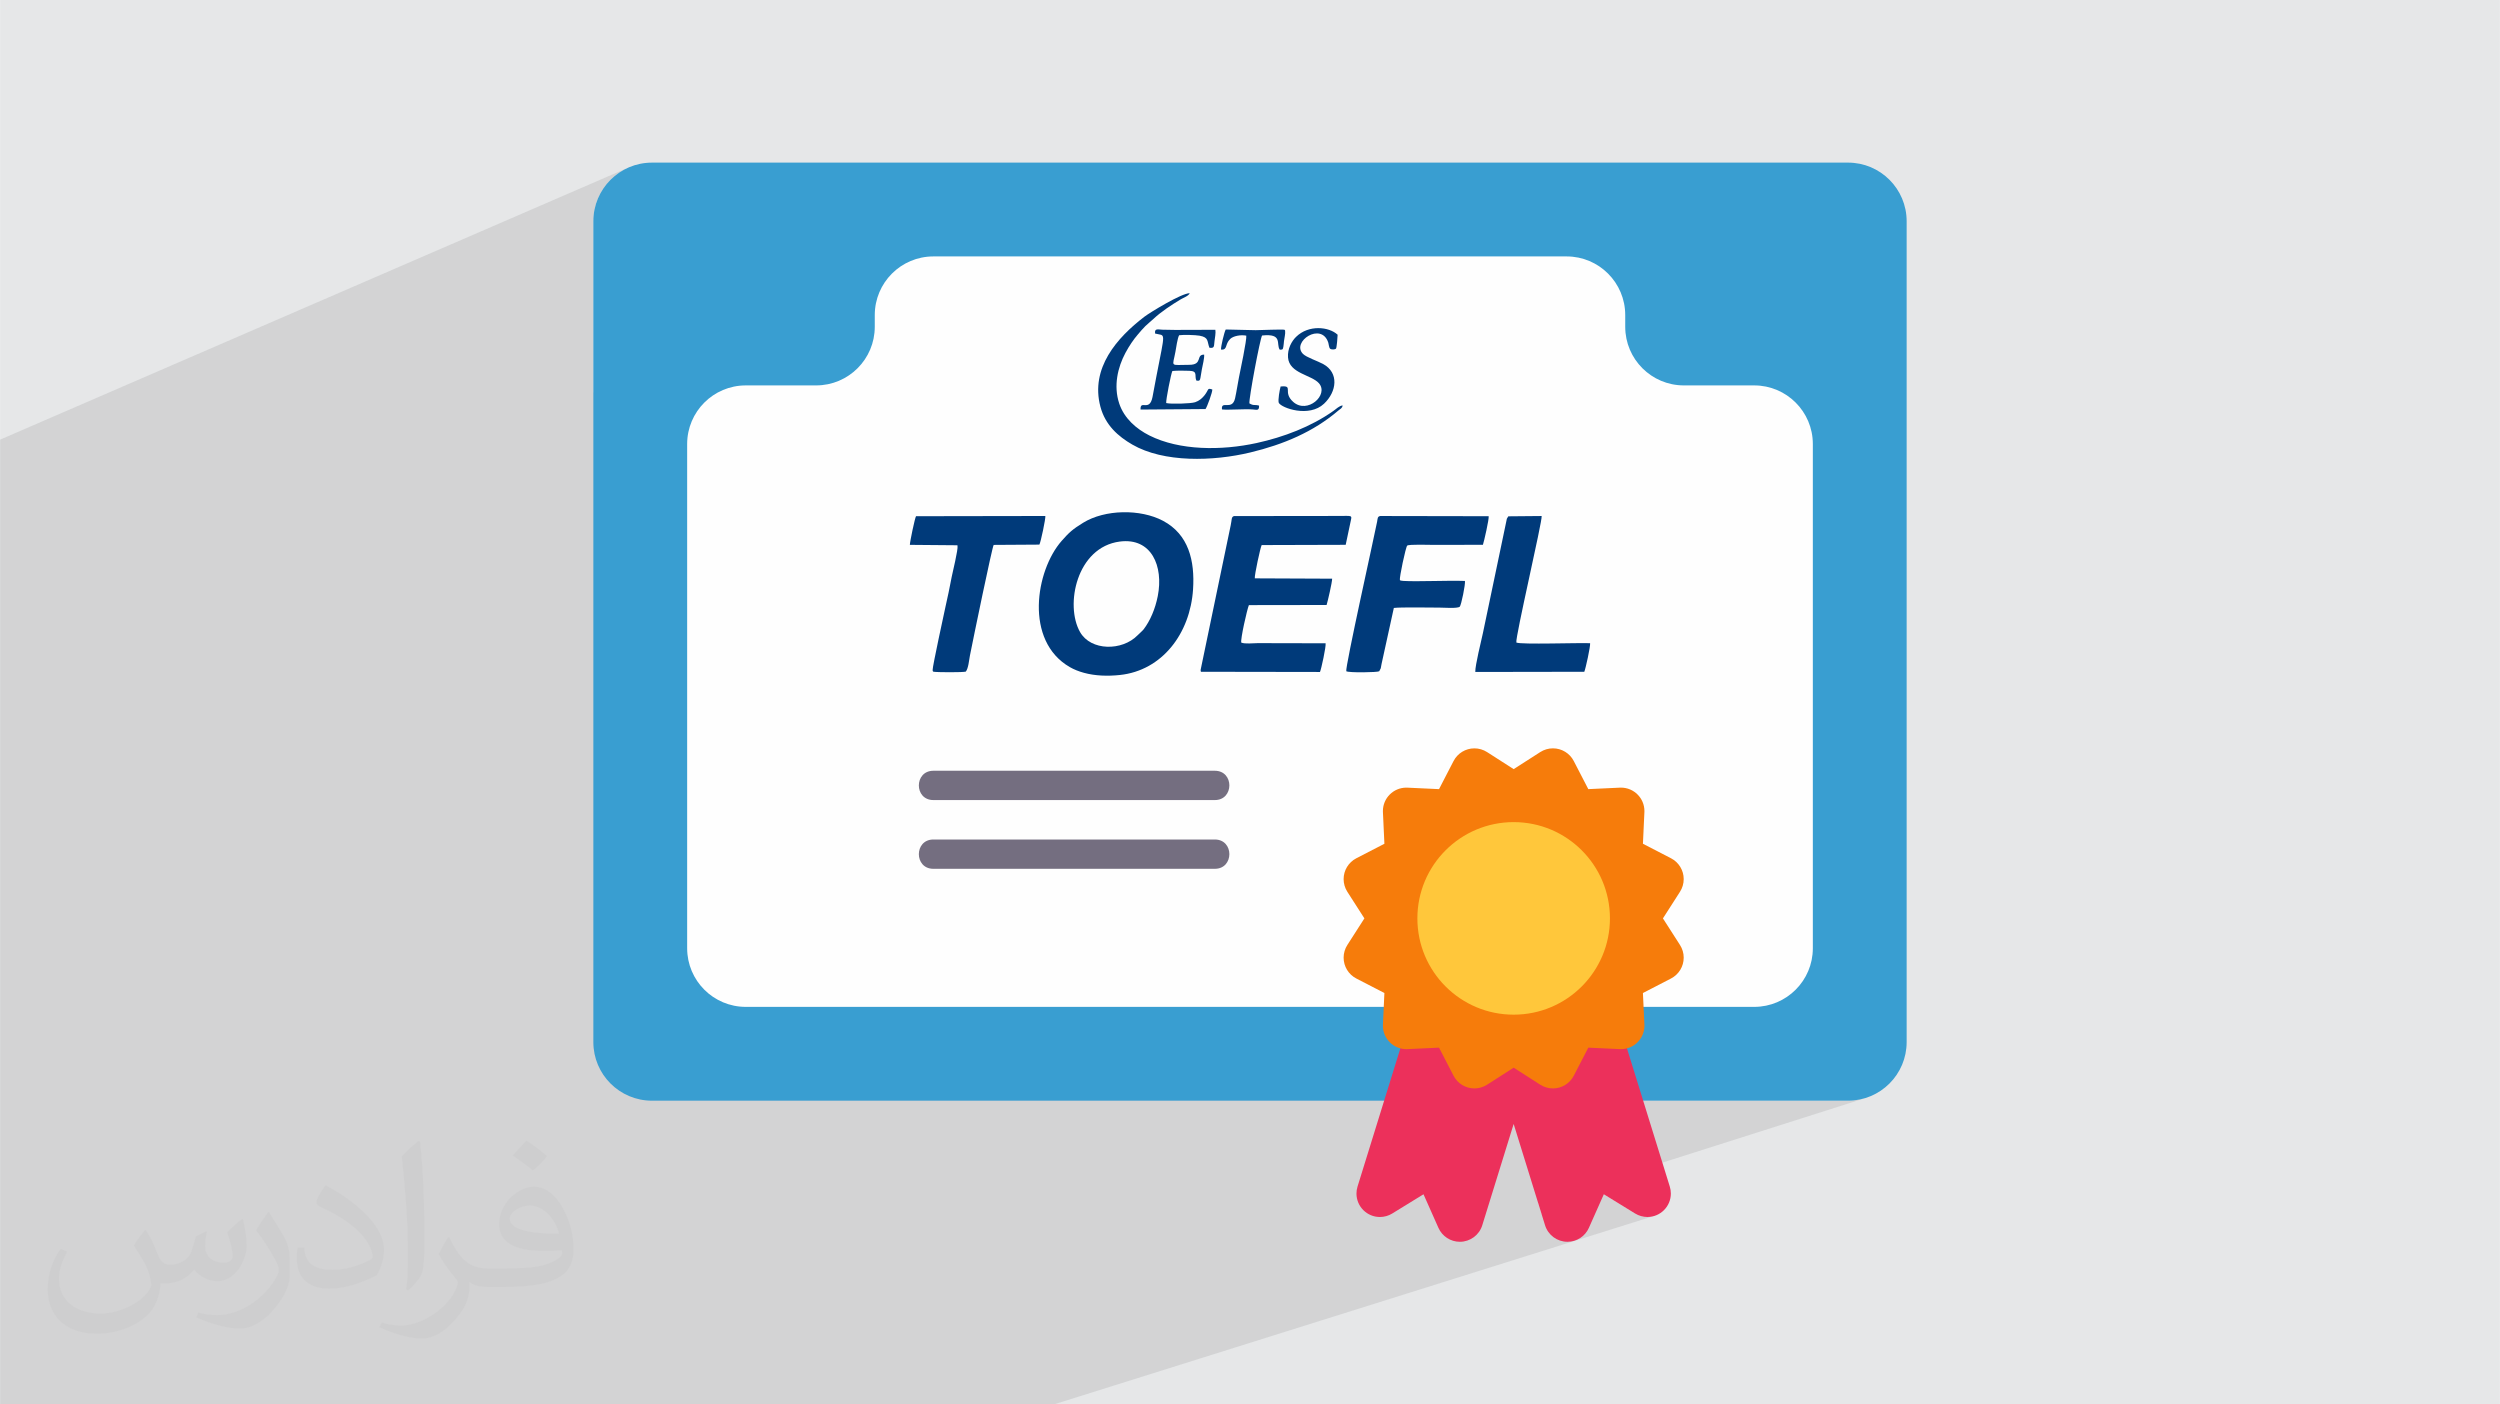 <?xml version="1.0" encoding="UTF-8"?>
<!DOCTYPE svg PUBLIC "-//W3C//DTD SVG 1.0//EN" "http://www.w3.org/TR/2001/REC-SVG-20010904/DTD/svg10.dtd">
<!-- Creator: CorelDRAW -->
<svg xmlns="http://www.w3.org/2000/svg" xml:space="preserve" width="3.708in" height="2.083in" version="1.0" style="shape-rendering:geometricPrecision; text-rendering:geometricPrecision; image-rendering:optimizeQuality; fill-rule:evenodd; clip-rule:evenodd"
viewBox="0 0 3702.73 2080.18"
 xmlns:xlink="http://www.w3.org/1999/xlink"
 xmlns:xodm="http://www.corel.com/coreldraw/odm/2003">
 <defs>
  <style type="text/css">
   <![CDATA[
    .fil9 {fill:#003A7A}
    .fil0 {fill:#E6E7E8}
    .fil4 {fill:#FEFEFE;fill-rule:nonzero}
    .fil3 {fill:#399ED1;fill-rule:nonzero}
    .fil8 {fill:#746E80;fill-rule:nonzero}
    .fil5 {fill:#EC305B;fill-rule:nonzero}
    .fil6 {fill:#F67C0B;fill-rule:nonzero}
    .fil7 {fill:#FFC73B;fill-rule:nonzero}
    .fil2 {fill:#373435;fill-opacity:0.031}
    .fil1 {fill:#2B2A29;fill-opacity:0.102}
   ]]>
  </style>
 </defs>
 <g id="Layer_x0020_1">
  <polygon class="fil0" points="-0,0 3702.73,0 3702.73,2080.18 -0,2080.18 "/>
  <polygon class="fil1" points="-0,1397.64 -0,1395.02 -0,1393.62 -0,1391.2 -0,1387.58 -0,1382.58 -0,1378.08 -0,1375.23 -0,1372.36 -0,1363.42 -0,1360.14 -0,1359.38 -0,1354.94 -0,1336.41 -0,1334.45 -0,1333.56 -0,1331.57 -0,1331.23 -0,1315.76 -0,1315.69 -0,1315.64 -0,1313.6 -0,1310.92 -0,1307.64 -0,1306.52 -0,1297.72 -0,1294.54 -0,1291.98 -0,1291.41 -0,1287.99 -0,1282.58 -0,1281.97 -0,1281.49 -0,1280.97 -0,1273.03 -0,1270.45 -0,1268.07 -0,1267.39 -0,1266.46 -0,1265.18 -0,1263.69 -0,1262.86 -0,1262.53 -0,1258.03 -0,1254.71 -0,1247.81 -0,1246.95 -0,1240.6 -0,1238.37 -0,1238.25 -0,1237.48 -0,1236.47 -0,1235.47 -0,1232.4 -0,1230.24 -0,1228.36 -0,1226.84 -0,1225.15 -0,1211.18 -0,1205.57 -0,1194.03 -0,1178.93 -0,1174.42 -0,1150.65 -0,1142.31 -0,1069.86 -0,1023.67 -0,1017.07 -0,952.63 -0,946 -0,705.3 -0,651.2 931.78,247.68 924.19,251.34 917.03,255.69 910.34,260.69 904.17,266.3 898.57,272.47 893.57,279.15 889.22,286.31 885.56,293.9 882.64,301.88 880.5,310.2 879.18,318.82 878.74,327.7 878.74,581.53 1348.62,386.63 1356.6,383.71 1364.92,381.57 1373.54,380.26 1382.42,379.81 2320.31,379.81 2329.18,380.26 2337.81,381.57 2346.13,383.71 2354.11,386.63 2361.7,390.29 2368.86,394.64 2375.54,399.64 2381.71,405.24 2387.31,411.41 2392.32,418.1 2396.66,425.26 2400.32,432.85 2403.24,440.83 2405.38,449.15 2406.7,457.77 2407.15,466.65 2407.15,484.02 2407.6,492.89 2408.91,501.52 2411.05,509.84 2413.97,517.81 2417.63,525.41 2421.98,532.57 2426.98,539.25 2432.58,545.42 2438.75,551.03 2445.44,556.02 2452.6,560.38 2460.19,564.04 2468.17,566.96 2476.49,569.1 2485.11,570.41 2493.99,570.86 2598.2,570.86 2607.08,571.31 2615.7,572.63 2624.02,574.76 2632,577.68 2639.59,581.34 2646.75,585.69 2653.44,590.69 2659.6,596.3 2665.21,602.47 2670.21,609.15 2674.56,616.31 2678.22,623.9 2681.14,631.88 2683.28,640.2 2684.59,648.82 2685.04,657.7 2685.04,1404.54 2684.59,1413.41 2683.28,1422.04 2681.14,1430.36 2678.22,1438.33 2674.56,1445.93 2670.21,1453.09 2665.21,1459.77 2659.6,1465.94 2653.44,1471.54 2646.75,1476.54 2639.59,1480.9 2632,1484.55 2624.02,1487.47 2337.04,1581.55 2330.93,1593.37 2328.42,1597.49 2325.42,1601.17 2321.97,1604.38 2318.14,1607.09 2313.97,1609.25 2309.54,1610.84 2249.92,1630.32 2737.15,1630.32 2746.02,1629.87 2754.64,1628.56 2762.97,1626.42 2277.82,1780.73 2281,1790.98 2283.23,1798.19 2375.44,1768.96 2421.8,1797.48 2423.89,1798.66 2426.04,1799.7 2428.26,1800.58 2430.53,1801.3 2432.85,1801.87 2435.2,1802.29 2437.58,1802.53 2439.98,1802.62 2446.98,1801.91 2453.51,1799.89 1560.91,2080.18 1559.93,2080.18 1523.45,2080.18 1448.85,2080.18 1407.24,2080.18 1393.72,2080.18 1336.32,2080.18 1309.62,2080.18 1184.13,2080.18 1140.82,2080.18 1060.43,2080.18 1015.06,2080.18 963.82,2080.18 873.08,2080.18 843.58,2080.18 816.05,2080.18 802.25,2080.18 765.82,2080.18 762.64,2080.18 747.14,2080.18 728.43,2080.18 728.29,2080.18 598.53,2080.18 533.61,2080.18 456.7,2080.18 330.11,2080.18 124.01,2080.18 110.32,2080.18 19.44,2080.18 -0,2080.18 -0,2004.31 -0,1993.42 -0,1991.96 -0,1969.52 -0,1932 -0,1925.33 -0,1924.02 -0,1923.63 -0,1921.22 -0,1904.66 -0,1884.96 -0,1838.42 -0,1833.77 -0,1832.41 -0,1788.06 -0,1787.55 -0,1746.63 -0,1740.84 -0,1740.63 -0,1724.95 -0,1713.19 -0,1695.12 -0,1694.28 -0,1693.63 -0,1686.43 -0,1664.72 -0,1654.65 -0,1653.55 -0,1652.79 -0,1651.89 -0,1627.96 -0,1625.39 -0,1622.06 -0,1618.6 -0,1605.81 -0,1603.1 -0,1601.23 -0,1600.66 -0,1597.52 -0,1589.66 -0,1589.44 -0,1582.65 -0,1578.99 -0,1574.13 -0,1569.17 -0,1558.02 -0,1543.25 -0,1537.12 -0,1535.75 -0,1531.85 -0,1519.09 -0,1516.98 -0,1516.33 -0,1516.2 -0,1474.32 -0,1463.78 -0,1439.32 -0,1438.7 -0,1437.34 -0,1412.75 -0,1408.26 -0,1401.65 -0,1399.08 "/>
  <path class="fil2" d="M215.96 1821.93c7.07,10.71 11.65,21.01 16.13,32.45 3.33,6.66 5.09,18.93 20.7,18.93 4.57,0 11.13,-1.35 16.95,-4.57 6.55,-3.44 11.54,-8.64 14.15,-16.53l6.24 -21.01 15.19 -7.49 1.04 1.04c-2.08,7.91 -2.59,15.5 -2.59,21.43 0,17.57 15.19,24.23 27.25,24.23 7.07,0 13.42,-3.44 13.42,-9.89 0,-8.32 -3.53,-22.47 -8.12,-35.16 7.07,-7.07 14.15,-14.15 22.26,-19.87l1.25 0.63c3.53,14.98 5.51,29.75 5.51,39.63 0,9.67 -4.27,20.39 -7.8,27.36 -7.28,13.73 -20.18,24.65 -35.78,24.65 -11.85,0 -25.06,-5.93 -34.12,-16.95l-0.52 0c-8.53,10.61 -21.74,20.18 -42.86,20.18l-6.55 0c-1.04,13.94 -4.05,23.81 -8.64,32.66 -12.58,24.54 -49.92,41.92 -85.08,41.92 -48.89,0 -73.43,-28.19 -73.43,-65.73 0,-23.19 7.59,-44.72 19.24,-60.01l9.56 3.95c-7.28,13.94 -12.17,27.04 -12.17,39.94 0,35.16 28.61,51.9 61.58,51.9 30.58,0 68.44,-19.45 75.31,-42.02 -2.59,-24.65 -11.85,-36.19 -26,-58.66 4.27,-7.49 9.78,-14.98 16.64,-22.98l1.25 0 0 0 0 0 -0.01 -0.04zm563.83 -132.3c10.3,6.45 20.39,14.04 30.27,22.78 -5.51,7.8 -12.38,14.88 -20.91,21.12 -9.89,-8.01 -19.76,-14.88 -29.86,-22.16 6.86,-7.7 13.63,-15.08 20.49,-21.74l0 0 0 0 0 0 0 0 0 0 0.01 0zm5.3 96.11c-16.64,0 -30.27,10.92 -30.27,19.03 0,17.38 33.28,22.78 73.12,22.56 -4.99,-20.39 -22.47,-41.61 -42.86,-41.61l0 0.01zm-37.35 92.99c21.64,0 40.57,-0.63 55.02,-4.27 16.13,-4.05 29.75,-12.17 29.75,-17.78 0,-1.46 0,-3.22 -0.52,-4.68 -9.05,0.83 -19.45,0.83 -28.5,0.83 -29.33,0 -51.79,-6.66 -60.64,-23.09 -2.19,-4.57 -3.74,-9.67 -3.74,-15.5 0,-15.92 6.86,-31.41 18.93,-42.13 10.08,-8.84 21.22,-14.35 32.55,-14.35 20.49,0 36.81,16.44 48.26,42.34 6.24,14.15 10.5,30.47 10.5,51.07 0,13.73 -3.74,25.27 -12.27,33.8 -15.92,15.4 -45.24,21.22 -90.17,21.22l-20.39 0 0 0 -5.3 0c-11.13,0 -19.14,-1.98 -25.48,-6.86l-1.04 0c0.31,2.59 0.52,5.09 0.52,7.49 0,10.08 -3.33,22.98 -10.08,33.28 -19.97,29.64 -41.61,42.53 -60.33,42.53 -18.93,0 -42.13,-7.28 -63.03,-16.75l3.74 -7.28c6.76,2.81 16.13,4.68 29.02,4.68 33.8,0 78.21,-32.45 83.72,-64.17 -1.25,-2.59 -3.53,-6.03 -6.76,-9.67 -9.89,-11.75 -16.13,-21.53 -21.95,-31.82 4.99,-9.89 9.56,-17.78 13.83,-24.96l1.77 -0.21c14.46,29.44 27.56,46.28 56.78,46.28l4.57 0 0 0 21.22 0 0 0 0 0 0 0 0 0 0 0 0.04 0zm-146.45 31.1c2.5,-13.52 2.7,-28.7 2.7,-42.86l0 -21.01c0,-39.21 -4.99,-96.2 -9.05,-133.34 7.07,-7.59 16.95,-16.53 24.75,-22.56l2.29 0.63c5.3,46.7 6.55,100.79 6.55,150.81 0,13.11 -0.52,25.9 -1.77,35.26 -0.73,11.85 -7.59,20.8 -22.26,34.53l-3.22 -1.46zm-150.71 -61.89c0.73,18.41 9.78,32.87 41.4,32.87 19.66,0 36.3,-5.09 54.71,-13.83 3.33,-1.46 5.09,-3.44 5.09,-5.09 0,-11.54 -8.84,-26.83 -23.71,-40.77 -14.46,-13.11 -33.6,-24.65 -51.48,-32.35 -6.14,-2.59 -8.12,-5.3 -8.12,-7.91 0,-5.3 7.07,-16.44 12.9,-24.44l1.98 -0.21c20.49,10.71 43.38,26.63 60.33,44.3 15.4,16.33 24.96,32.87 24.96,50.86 0,13.31 -4.05,25.79 -10.61,37.44 -22.47,11.33 -46.39,19.97 -70.1,19.97 -28.81,0 -48.47,-13.52 -48.47,-45.24 0,-3.44 0,-8.73 1.25,-15.61l9.89 0 0 0 0 0 0 0 0 0 0 0 -0.01 0zm-52.11 -52.32l17.89 28.92c6.55,10.71 12.69,22.37 12.69,40.77l0 23.5c0,19.03 -12.17,39.42 -31.82,59.6 -15.4,13.63 -29.02,19.45 -41.61,19.45 -18.72,0 -40.15,-5.82 -64.9,-16.44l2.81 -7.28c7.8,2.08 16.84,3.84 27.98,3.84 35.58,-0.21 71.97,-26.21 88.61,-57.93 1.98,-3.64 2.7,-7.07 2.7,-9.47 0,-3.64 -1.98,-7.7 -3.53,-11.33 -9.05,-17.05 -19.14,-32.66 -30.27,-47.12 5.82,-9.16 11.65,-17.99 17.99,-26.73l1.46 0.21 0 0 0 0 0 0 0 0 0 0 -0.01 0z"/>
  <g id="_2205608850672">
   <path class="fil3" d="M965.58 240.86l1771.57 0c47.95,0 86.84,38.89 86.84,86.84l0 1215.79c0,47.95 -38.89,86.84 -86.84,86.84l-1771.57 0c-47.95,0 -86.84,-38.89 -86.84,-86.84l0 -1215.78c0,-47.95 38.89,-86.84 86.84,-86.84z"/>
   <path class="fil4" d="M2407.15 484.02l0 -17.37c0,-47.95 -38.89,-86.84 -86.84,-86.84l-937.89 0c-47.95,0 -86.84,38.89 -86.84,86.84l0 17.37c0,47.95 -38.89,86.84 -86.84,86.84l-104.21 0c-47.95,0 -86.84,38.89 -86.84,86.84l0 746.84c0,47.95 38.89,86.84 86.84,86.84l1493.67 0c47.95,-0 86.84,-38.89 86.84,-86.84l0 -746.84c0,-47.95 -38.89,-86.84 -86.84,-86.84l-104.21 0c-47.95,0 -86.84,-38.89 -86.84,-86.84l0 0z"/>
   <path class="fil5" d="M2122.31 1397.17c-94.7,305.61 -48.73,157.26 -111.68,360.42 -1.03,3.33 -1.56,6.8 -1.56,10.29 0,19.18 15.56,34.74 34.74,34.74 6.42,0 12.72,-1.78 18.19,-5.15l46.37 -28.52 22.11 49.74c5.57,12.54 18.02,20.63 31.74,20.63 15.22,0 28.68,-9.92 33.19,-24.46 13.9,-44.86 25.08,-80.93 46.49,-150.05 0.48,1.53 4.72,15.23 46.5,150.05 4.5,14.54 17.95,24.46 33.18,24.46 13.72,0 26.17,-8.08 31.74,-20.62l22.12 -49.74 46.36 28.52c5.47,3.35 11.77,5.14 18.19,5.14 19.18,0 34.74,-15.56 34.74,-34.75 0,-3.49 -0.53,-6.97 -1.56,-10.3 -61.57,-198.71 -17.41,-56.19 -111.68,-360.41l-239.18 0z"/>
   <path class="fil6" d="M2241.9 1139.22l39.43 -25.28c5.59,-3.59 12.1,-5.5 18.75,-5.5 12.98,0 24.9,7.26 30.85,18.79l21.51 41.61 46.78 -2.18c0.53,-0.02 1.08,-0.04 1.62,-0.04 19.18,0 34.74,15.56 34.74,34.73 0,0.53 -0.02,1.09 -0.04,1.62l-2.17 46.78 41.6 21.51c11.53,5.96 18.79,17.87 18.79,30.85 0,6.64 -1.91,13.16 -5.49,18.75l-25.28 39.43 25.28 39.43c3.59,5.59 5.49,12.1 5.49,18.74 0,12.99 -7.26,24.9 -18.79,30.86l-41.61 21.51 2.18 46.78c0.02,0.53 0.04,1.08 0.04,1.62 0,19.18 -15.56,34.74 -34.74,34.74 -0.53,0 -1.08,-0.02 -1.62,-0.04l-46.78 -2.18 -21.51 41.61c-5.96,11.53 -17.87,18.79 -30.85,18.79 -6.65,0 -13.16,-1.91 -18.75,-5.49l-39.43 -25.28 -39.43 25.28c-5.59,3.58 -12.1,5.49 -18.75,5.49 -12.98,0 -24.9,-7.26 -30.85,-18.79l-21.51 -41.61 -46.79 2.18c-0.53,0.02 -1.08,0.04 -1.61,0.04 -19.18,0 -34.74,-15.56 -34.74,-34.74 0,-0.53 0.02,-1.08 0.04,-1.62l2.17 -46.78 -41.61 -21.51c-11.53,-5.96 -18.78,-17.87 -18.78,-30.85 0,-6.64 1.91,-13.15 5.49,-18.75l25.28 -39.43 -25.28 -39.43c-3.58,-5.59 -5.49,-12.1 -5.49,-18.74 0,-12.98 7.26,-24.9 18.79,-30.85l41.61 -21.51 -2.18 -46.78c-0.02,-0.53 -0.04,-1.08 -0.04,-1.62 0,-19.18 15.56,-34.73 34.74,-34.73 0.53,0 1.08,0.02 1.62,0.04l46.78 2.18 21.51 -41.61c5.96,-11.53 17.87,-18.78 30.86,-18.78 6.64,0 13.15,1.91 18.75,5.49l39.43 25.28z"/>
   <circle class="fil7" cx="2241.9" cy="1360.31" r="142.61"/>
   <path class="fil8" d="M1799.26 1185.05l-416.84 0c-28.76,0 -28.69,-43.42 0,-43.42l416.84 0c28.76,0 28.69,43.42 0,43.42z"/>
   <path class="fil8" d="M1799.26 1286.88l-416.84 0c-28.76,0 -28.69,-43.42 0,-43.42l416.84 0c28.76,0 28.69,43.42 0,43.42z"/>
   <g>
    <path class="fil9" d="M1658.57 802.14c46.94,-6.04 64.92,36.43 56.18,80.79 -3.78,19.18 -11.27,36.53 -20.86,49.14 -1.78,2.34 -6.74,6.57 -8.96,8.84 -22.88,23.52 -69.24,23.48 -85.3,-4.74 -22.62,-39.73 -5.19,-125.77 58.94,-134.03zm108.45 70.69c2.74,-42.33 -6.52,-81.27 -44.52,-101.43 -33.56,-17.8 -86.04,-16.95 -118.28,2.91 -15.43,9.5 -20.79,14.28 -31.81,26.83 -38.66,43.99 -55.51,147.95 11.98,186.91 6.22,3.6 13.3,6.41 20.93,8.5 16.85,4.63 35.31,5.17 53.46,3.23 62.43,-6.66 104,-61.39 108.25,-126.95z"/>
    <path class="fil9" d="M1778.81 995.03l176.21 0.29c1.87,-3.92 9.16,-37.69 8.34,-42.49l-100.37 -0.22c-7.38,0 -18.59,1.51 -24.54,-0.77 -1.48,-4.79 8.63,-49.39 11.27,-55.55l115.1 -0.18c1.7,-5.36 8.25,-33.74 8.22,-38.96l-114.57 -0.51c-0.73,-4.12 8.35,-46.24 10.19,-49.29l124.45 -0.37 7.87 -37.23c1.38,-6.53 0.75,-5.62 -17.56,-5.52l-155.76 0.19c-4.21,1.21 -3,5.27 -4.86,13.58l-44.55 214.18c0.18,2.91 0,1.51 0.57,2.85z"/>
    <path class="fil9" d="M1993.98 994.24c3.67,2.42 46.62,1.77 48.8,0.02l2.28 -4.45c0.44,-1.69 0.69,-4.01 1.08,-5.93l18.28 -83.4c10.13,-1.31 57.39,-0.49 67.72,-0.49 6.23,0 26.56,1.64 29.96,-1.38 2.2,-2.44 8.55,-33.37 7.63,-38.1 -24.98,-0.96 -70.05,1.23 -91.07,-0.04 -0.57,-0.03 -2.34,-0.22 -2.9,-0.35 -2.79,-0.64 -1.03,-0.02 -2.38,-0.93 -1.08,-2.92 8.51,-48.52 10.83,-51.04 2.44,-2.13 33.53,-1.08 38.51,-1.08l73.64 -0.1c1.72,-5.02 9.37,-38.8 8.51,-42.35l-160.6 -0.3c-4.21,0.76 -3.72,3.59 -4.66,8.53 -3.63,19.18 -47.83,217.28 -45.62,221.41z"/>
    <path class="fil9" d="M1539.37 806.67c1.97,-3 9.5,-38.87 8.86,-42.39l-191.56 0.33c-1.78,3.02 -8.98,37.29 -9.12,42.42l70.34 0.61c0.13,0.22 0.22,0.57 0.26,0.73 1.16,5.22 -7.55,40.42 -8.54,45.67 -2.88,15.22 -6.23,31.39 -9.76,46.83 -0.64,2.83 -19.01,87.52 -18.54,91.26 0.38,3 -0.43,0.71 0.96,2.78 4.77,1.04 44.28,1.15 48.18,-0.14 3.91,-5.26 4.65,-16.48 6.07,-23.72 5.18,-26.26 32.88,-160.55 35.17,-163.93l67.68 -0.44z"/>
    <path class="fil9" d="M2245.89 951.73c-1.86,-7.23 38.73,-180.2 37.49,-187.41l-49.4 0.45 -2.17 3.59c-0.06,0.14 -0.64,3.07 -0.69,3.35l-22.68 108.33c-4.08,19.37 -8.01,38.52 -12.13,57.87 -2.44,11.48 -11.51,47.59 -11.27,57.4l161.47 -0.28c1.86,-4.04 9.21,-37.49 8.63,-42.32 -17.12,-0.81 -101.76,2.28 -109.25,-0.98z"/>
    <path class="fil9" d="M1988.59 600.55c-4.62,0.22 -9.67,5.26 -13.77,8.15 -33.04,23.37 -73.66,38.77 -113.79,47.54 -51.91,11.33 -113.97,11.29 -158.74,-11.25 -19.2,-9.67 -37.31,-25.2 -44.68,-47.46 -8.65,-26.15 -2.06,-53.65 9.22,-74.79 5.45,-10.23 12.33,-20.38 18.59,-27.51 4.45,-5.06 6.31,-7.62 10.89,-12.15 4.34,-4.3 8.08,-6.93 12.2,-10.84 10.78,-10.22 26.9,-20.83 40.27,-28.86 4.37,-2.62 11.39,-4.84 13.3,-9.07 -11.92,-0.25 -58.97,28.58 -67.14,34.83 -40.61,31.06 -80.28,76.09 -65.17,133.19 7.25,27.38 26.4,44.14 47.4,56.24 46.62,26.9 119.53,24.88 174.79,11.58 48.69,-11.72 93.21,-30.31 130.48,-62.24 2.93,-2.52 5.39,-3 6.16,-7.37z"/>
    <path class="fil9" d="M1710.78 494.06c15.68,4.16 15.46,-6.53 1.81,64.04 -1.9,9.86 -3.7,20.07 -5.63,29.94 -4.46,22.73 -18.37,3.19 -17.71,18.6l96.23 -0.76c2.4,-3.24 10.41,-25.18 10.06,-28.96 -8.11,-2.77 -4.69,0.25 -11.97,9.13 -3.03,3.7 -7.37,7.67 -13.43,9.7 -6.41,2.14 -35.6,2.99 -42.91,1.26 -0.49,-4.95 7.25,-44.11 9.16,-47.49 6.32,-0.77 18.41,-0.51 25.08,-0.29 13.2,0.43 7.23,7.12 10.41,14.44 6.84,1.11 5.09,-0.13 8.22,-16.82 0.99,-5.24 3.92,-16.81 3.33,-21.59 -12.73,-0.18 -1.54,15.1 -22.02,15.1 -29.34,0 -24.77,3.98 -20.55,-19.07 1.03,-5.64 3.09,-20.73 5.57,-24.76 6.26,-0.89 24.02,-0.44 30.33,0.7 13.96,2.52 10.76,8.34 14.51,17.85 7.69,1.07 6.59,-2.24 7.45,-9.32 0.61,-5.02 2.18,-12.72 1.31,-17.29l-59.55 0.19c-6.37,0 -12.55,-0.12 -18.91,-0.33 -6.17,-0.2 -12.05,-2.48 -10.76,5.72z"/>
    <path class="fil9" d="M1896.71 572.47c-1.36,4.75 -4.2,20.21 -2.72,24.22 4.39,7.85 44.94,22.1 67,1.32 19.09,-17.98 22.36,-45.8 -1.13,-58.73 -8.21,-4.52 -24.93,-9.95 -29.99,-15.05 -17.8,-17.9 27.36,-48.19 37.48,-16.58 0.81,2.52 0.91,7.21 2.7,8.85 1.69,1.55 7.17,1.52 8.71,-0.19 1.04,-1.15 2.46,-17.88 2.39,-20.51 -12.78,-11.9 -42.79,-15.23 -61.56,3.18 -6.53,6.4 -12.82,17.68 -11.92,30.38 1.69,23.91 34.73,25.71 45.79,38.31 15.19,17.3 -17.33,46.21 -38.09,27.62 -16.54,-14.81 1.66,-24.75 -18.66,-22.81z"/>
    <path class="fil9" d="M1808.46 517.84c10.12,0.74 5.29,-7.72 13.61,-15.83 4.46,-4.35 15.63,-6.51 23.8,-4.85 0.9,6.01 -8.91,52.18 -10.87,61.94 -2.02,10.14 -3.5,20.8 -5.73,30.84 -4.23,19.06 -21.23,2.26 -19.4,16.51 8.24,1.17 33.2,-0.97 45.28,0.02 6.8,0.56 9.83,2.14 9.65,-5.69 -7.41,-1.96 -7.41,0.67 -14.3,-3.26 -1,-7.04 15.89,-96.42 18.76,-100.57 31.34,-3.42 20.38,12.85 26.19,21.01 4.34,-0.06 4.47,-0.15 5.33,-4.33 0.49,-2.38 0.61,-5.89 0.93,-8.4 0.52,-3.97 2.24,-11.45 1.7,-14.43 -0.53,-2.86 0.44,-0.55 -0.91,-2.33 -2.13,-0.92 -36.45,0.55 -42.66,0.6l-44.43 -1.01c-2.14,3.68 -7.37,25.45 -6.97,29.79z"/>
   </g>
  </g>
 </g>
</svg>
